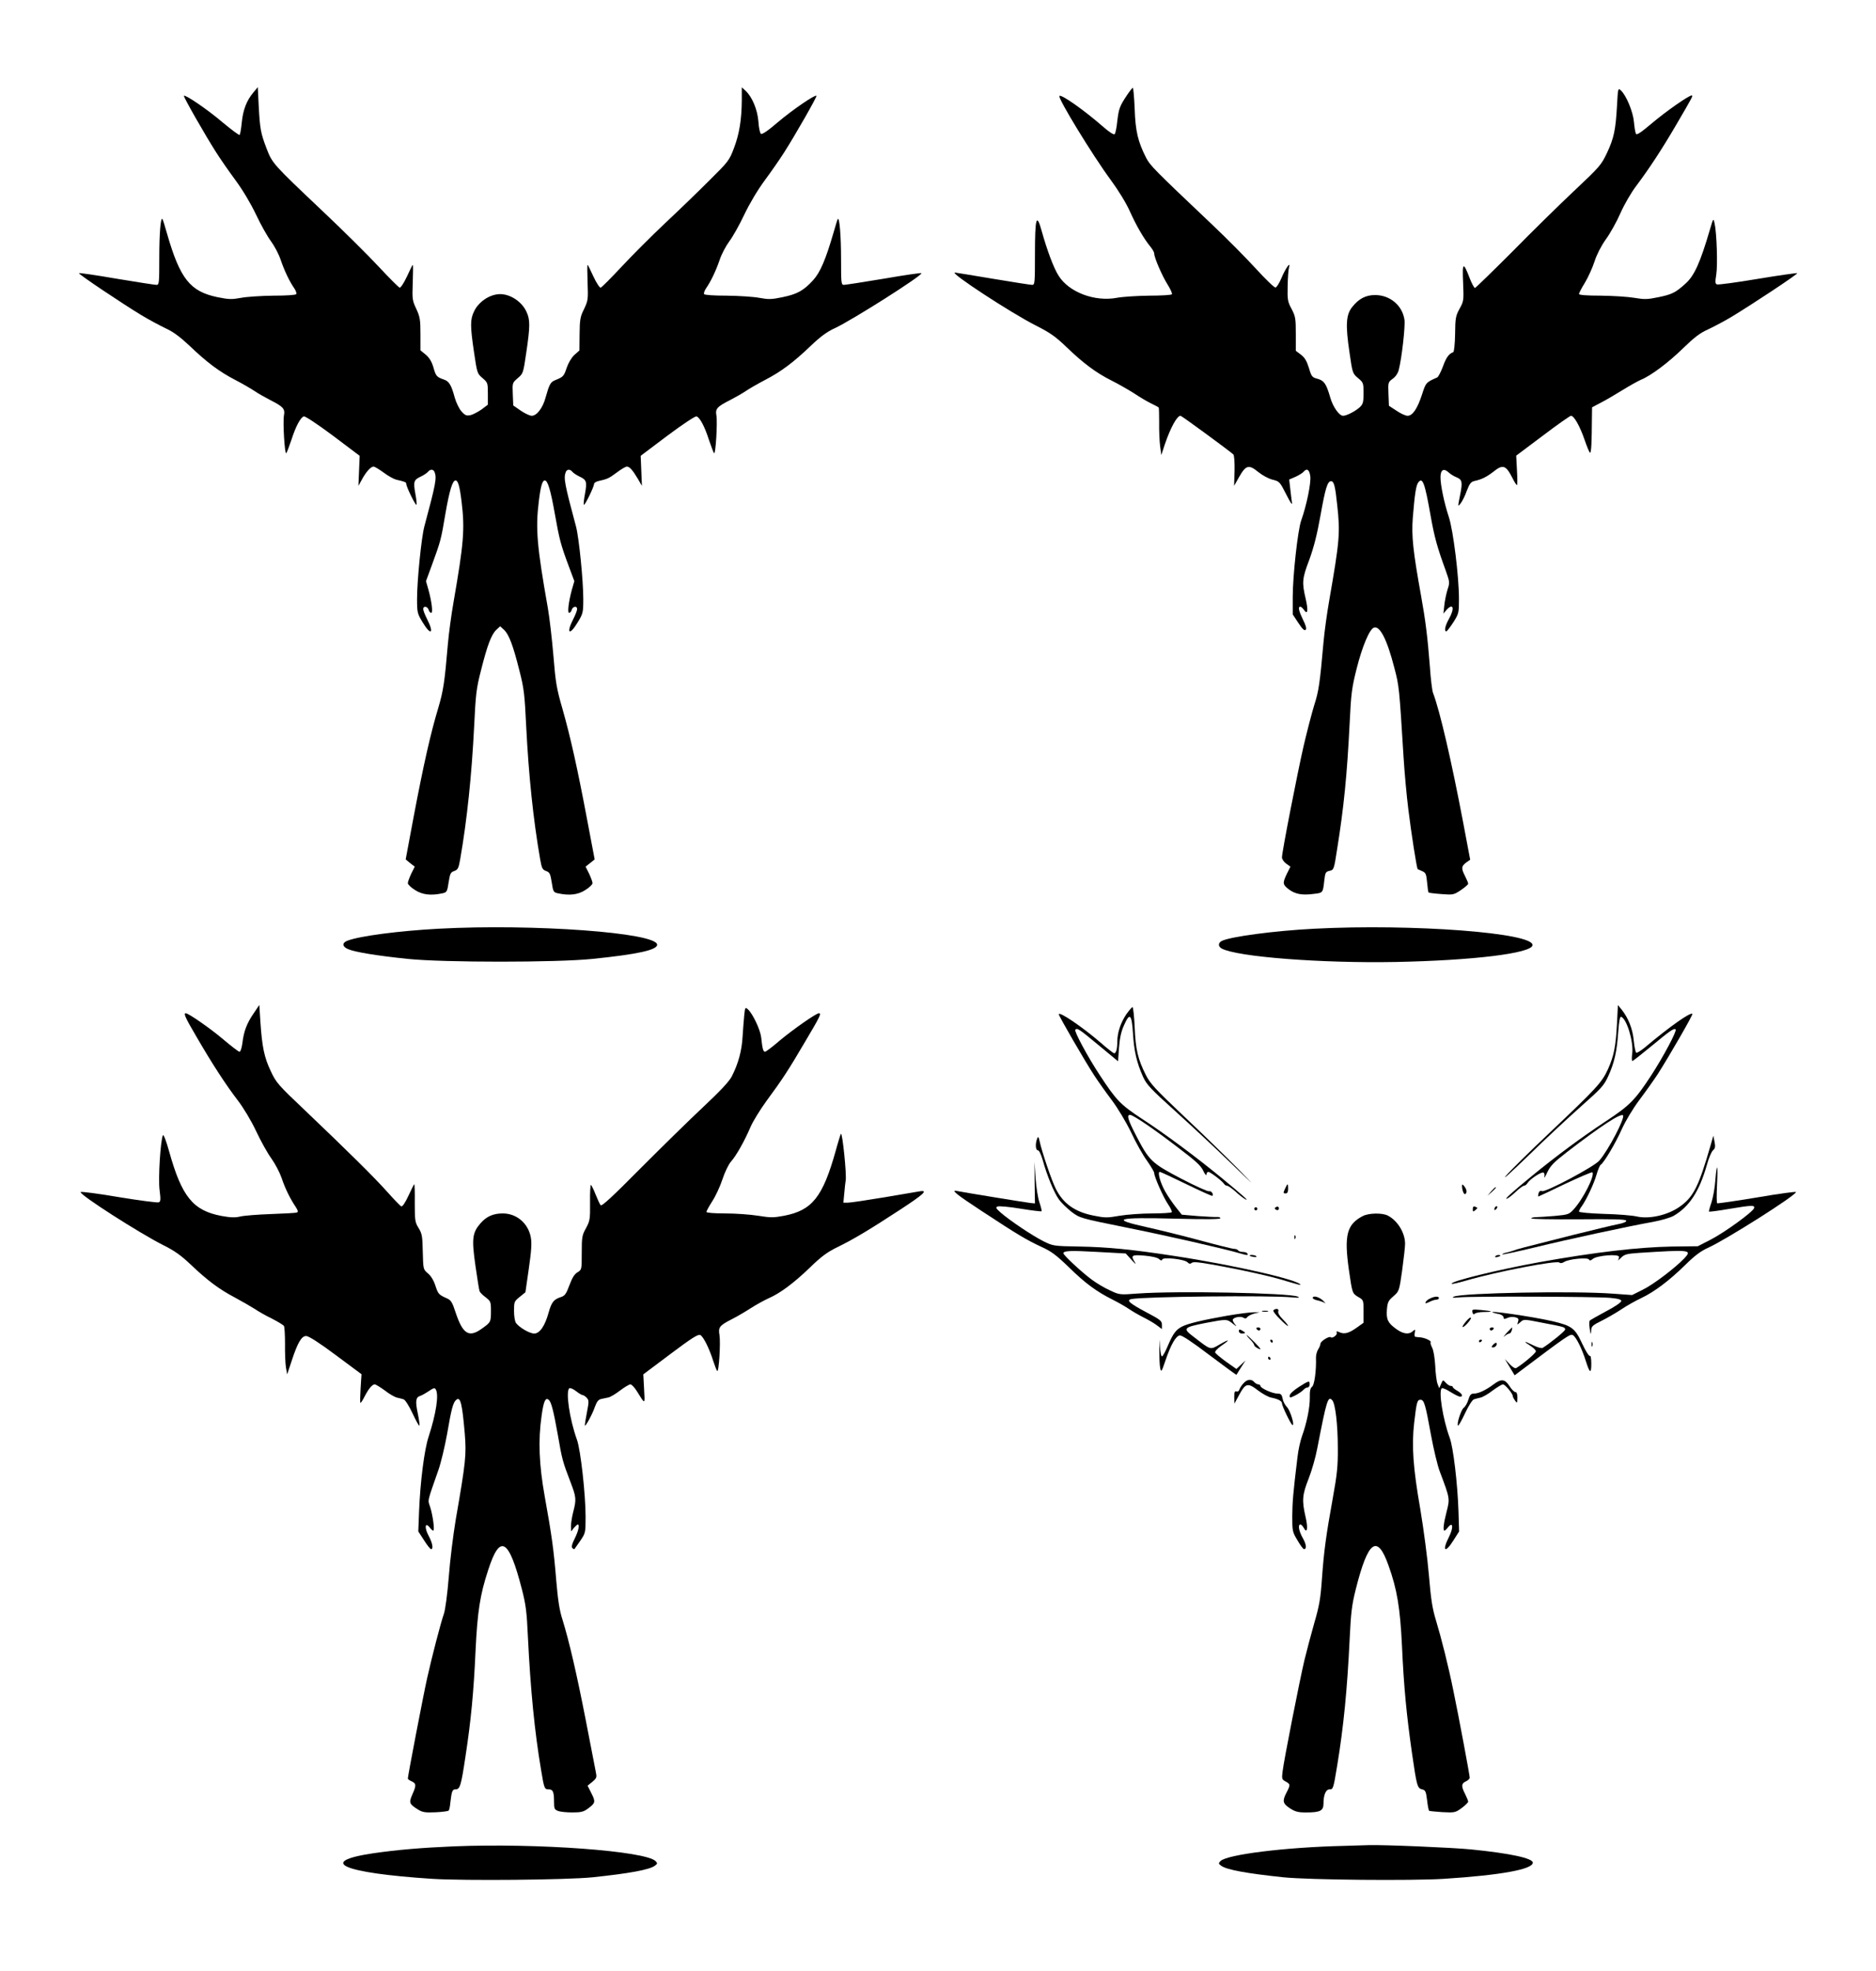 <?xml version="1.0" standalone="no"?>
<!DOCTYPE svg PUBLIC "-//W3C//DTD SVG 20010904//EN"
 "http://www.w3.org/TR/2001/REC-SVG-20010904/DTD/svg10.dtd">
<svg version="1.0" xmlns="http://www.w3.org/2000/svg"
 width="1219pt" height="1280pt" viewBox="0 0 1219 1280"
 preserveAspectRatio="xMidYMid meet">
<g transform="translate(0,1280) scale(0.1,-0.1)"
fill="#000000" stroke="none">
<path d="M1646 12199 c-43 -51 -67 -112 -75 -195 -4 -40 -10 -76 -14 -80 -3
-4 -52 33 -109 80 -98 84 -244 183 -253 174 -5 -5 136 -252 210 -368 26 -41
82 -122 125 -180 48 -65 99 -151 134 -224 31 -66 75 -144 97 -173 22 -30 51
-84 63 -121 25 -73 58 -141 88 -184 11 -16 16 -32 13 -38 -4 -6 -64 -10 -148
-10 -78 -1 -173 -7 -210 -14 -60 -11 -79 -11 -153 4 -179 37 -244 119 -329
414 -14 50 -27 92 -30 94 -11 12 -20 -93 -20 -251 0 -165 -1 -177 -18 -177
-10 0 -127 18 -259 40 -132 23 -243 39 -245 36 -6 -5 282 -198 408 -274 48
-29 118 -66 155 -84 49 -22 93 -55 154 -112 115 -110 194 -169 298 -223 48
-25 105 -58 127 -73 22 -15 68 -41 101 -58 85 -43 97 -57 89 -100 -8 -44 5
-256 15 -245 4 4 19 44 34 88 28 87 58 143 80 151 8 3 87 -49 189 -125 l174
-131 -4 -98 -4 -97 22 40 c27 50 58 85 76 85 8 0 37 -18 66 -39 29 -22 66 -42
82 -46 57 -13 65 -16 65 -28 0 -18 60 -141 66 -135 3 3 0 35 -7 71 -14 78 -11
91 35 112 19 9 40 23 47 31 15 19 35 18 43 -2 15 -39 7 -78 -67 -354 -19 -72
-47 -350 -47 -469 0 -89 2 -96 36 -152 54 -90 77 -73 29 21 -14 27 -25 56 -25
65 0 22 28 18 35 -5 3 -11 11 -20 17 -20 12 0 4 69 -18 150 l-16 56 40 109
c56 153 58 162 86 328 26 150 46 217 66 217 16 0 27 -37 39 -136 22 -180 15
-268 -52 -654 -14 -80 -31 -203 -37 -275 -21 -247 -29 -300 -63 -415 -49 -162
-96 -371 -158 -698 l-53 -283 29 -24 30 -23 -23 -46 c-12 -26 -22 -53 -22 -61
0 -9 21 -29 47 -45 48 -31 103 -37 178 -21 28 6 31 10 40 71 9 57 13 66 37 74
23 8 28 18 38 75 45 257 75 548 91 866 10 206 14 244 44 360 41 164 68 235
100 265 l25 23 25 -23 c32 -30 59 -101 100 -265 30 -116 34 -154 44 -360 16
-318 46 -609 91 -866 10 -57 15 -67 38 -75 23 -8 28 -17 37 -74 9 -61 12 -65
40 -71 75 -16 130 -10 178 21 26 16 47 36 47 45 0 8 -10 35 -22 61 l-23 46 29
23 30 24 -48 253 c-63 335 -109 541 -161 724 -39 134 -45 173 -59 345 -9 107
-25 246 -36 309 -71 402 -81 515 -59 694 12 99 23 136 39 136 19 0 38 -63 65
-216 30 -169 39 -202 90 -339 l37 -99 -16 -55 c-22 -82 -30 -151 -18 -151 6 0
14 9 17 20 7 23 35 27 35 5 0 -9 -11 -38 -25 -65 -48 -94 -25 -111 29 -21 34
56 36 63 36 152 0 119 -28 397 -47 469 -74 276 -82 315 -67 354 8 20 28 21 43
2 7 -8 28 -22 47 -31 46 -21 49 -34 35 -112 -7 -36 -10 -68 -7 -71 6 -6 66
117 66 135 0 7 12 15 28 19 59 13 69 18 119 55 29 22 58 39 66 39 18 0 38 -23
72 -80 l26 -45 -4 97 -4 98 174 131 c102 76 181 128 189 125 22 -8 52 -64 80
-151 15 -44 30 -84 34 -88 10 -11 23 201 15 245 -8 43 4 57 89 100 33 17 79
43 101 58 22 15 79 48 127 73 104 54 183 113 298 223 61 58 104 90 155 113
112 52 574 345 562 357 -2 3 -113 -13 -245 -36 -132 -22 -249 -40 -259 -40
-17 0 -18 12 -18 168 0 149 -10 271 -21 260 -2 -2 -15 -42 -28 -89 -51 -175
-86 -257 -132 -308 -62 -68 -103 -91 -200 -111 -72 -15 -91 -15 -151 -4 -37 7
-132 13 -210 14 -84 0 -144 4 -148 10 -3 6 2 22 13 38 30 43 63 111 88 184 12
37 41 91 63 121 22 29 66 107 97 173 35 73 86 159 134 224 43 58 99 139 125
180 74 116 215 363 210 368 -9 9 -154 -90 -250 -171 -66 -57 -104 -82 -111
-76 -6 5 -14 41 -16 79 -6 77 -40 160 -83 200 l-25 23 0 -84 c-1 -126 -16
-219 -51 -311 -30 -80 -37 -88 -158 -208 -69 -69 -199 -195 -289 -279 -90 -85
-218 -213 -285 -285 -67 -72 -127 -132 -134 -134 -6 -2 -28 31 -47 72 -19 42
-36 76 -38 76 -3 0 -2 -52 0 -115 4 -110 3 -117 -23 -172 -25 -50 -28 -68 -29
-163 l-1 -106 -33 -29 c-19 -18 -39 -52 -50 -84 -18 -55 -23 -59 -75 -80 -30
-12 -38 -27 -62 -113 -18 -67 -57 -118 -90 -118 -12 0 -45 15 -71 33 l-49 34
-3 74 c-3 73 -3 73 33 104 35 30 35 32 55 168 25 169 25 211 1 262 -29 65
-104 115 -171 115 -67 0 -142 -50 -171 -115 -24 -51 -24 -93 1 -262 20 -136
21 -139 55 -168 34 -29 35 -32 35 -102 l0 -71 -41 -31 c-23 -16 -55 -33 -72
-37 -26 -5 -35 -2 -59 25 -15 17 -34 57 -43 88 -22 82 -37 107 -70 118 -47 16
-53 22 -69 80 -11 37 -26 62 -50 82 l-34 28 0 105 c0 93 -3 112 -27 164 -26
55 -27 64 -23 172 2 63 3 114 0 114 -2 0 -19 -34 -38 -76 -19 -41 -41 -74 -47
-72 -7 2 -68 63 -136 136 -68 73 -234 238 -370 366 -317 300 -322 305 -359
402 -38 99 -43 127 -51 277 l-6 121 -29 -35z"/>
<path d="M7323 12182 c-48 -72 -53 -87 -63 -168 -4 -42 -12 -80 -17 -85 -6 -6
-35 13 -74 47 -126 110 -273 213 -285 201 -13 -12 217 -388 333 -545 50 -68
100 -149 125 -205 42 -94 92 -179 134 -230 13 -16 24 -35 24 -44 0 -26 52
-146 87 -201 18 -29 31 -57 28 -63 -4 -5 -70 -9 -148 -9 -78 -1 -173 -7 -210
-14 -143 -27 -311 36 -378 143 -32 49 -76 168 -110 290 -34 123 -44 88 -44
-151 0 -185 -1 -198 -18 -198 -10 0 -126 18 -257 40 -131 22 -242 40 -245 40
-37 0 361 -260 524 -343 95 -48 129 -72 201 -141 108 -104 192 -167 292 -217
42 -21 107 -58 145 -82 37 -25 88 -55 113 -67 25 -12 47 -24 49 -26 2 -2 3
-45 3 -96 -1 -51 2 -120 6 -153 l8 -60 23 70 c37 108 79 185 102 185 7 0 317
-227 343 -251 6 -5 9 -53 8 -106 l-3 -98 34 60 c43 75 62 80 124 29 26 -21 67
-43 92 -49 45 -11 47 -14 89 -96 26 -52 40 -73 37 -54 -2 17 -8 57 -11 90 l-7
61 42 18 c23 11 46 25 52 33 21 24 37 14 43 -29 6 -44 -24 -190 -59 -288 -22
-61 -55 -359 -55 -497 l0 -113 37 -56 c25 -38 39 -52 47 -44 7 7 2 27 -17 65
-28 58 -34 85 -18 85 6 0 16 -9 24 -21 24 -34 29 -5 11 73 -25 106 -23 131 24
254 29 80 50 162 72 285 32 180 46 224 69 224 19 0 27 -31 40 -155 20 -181 16
-229 -52 -620 -14 -80 -31 -201 -37 -270 -24 -270 -31 -318 -60 -408 -16 -52
-47 -171 -69 -265 -42 -184 -141 -690 -141 -725 0 -11 12 -29 27 -40 l28 -20
-23 -46 c-29 -61 -28 -70 12 -101 41 -31 86 -40 161 -30 62 7 61 6 70 87 6 52
9 57 34 63 28 6 29 8 49 138 44 273 65 484 82 824 9 189 14 227 45 350 36 143
83 256 112 267 39 15 86 -77 133 -260 32 -121 32 -129 60 -579 6 -99 20 -252
31 -340 19 -155 55 -386 61 -389 2 -1 15 -7 29 -13 23 -10 27 -19 32 -73 3
-34 7 -64 10 -66 2 -2 40 -7 83 -10 77 -6 80 -5 127 26 26 18 47 36 47 41 0 6
-9 27 -20 49 -26 51 -25 64 6 88 l27 19 -47 249 c-74 389 -150 719 -195 836
-5 14 -15 91 -20 170 -15 192 -28 297 -57 458 -52 288 -63 389 -54 506 12 151
21 211 35 230 28 39 43 1 81 -216 25 -139 41 -199 99 -358 25 -71 26 -75 11
-120 -8 -26 -18 -72 -21 -102 l-6 -55 19 23 c45 50 56 12 17 -57 -24 -42 -33
-81 -17 -81 4 0 24 26 45 58 36 57 37 61 37 153 0 145 -37 442 -65 529 -31 94
-55 209 -55 261 0 48 21 61 53 31 12 -11 34 -25 50 -31 38 -15 42 -31 24 -118
-15 -76 -15 -76 4 -52 10 13 29 50 40 82 18 46 27 58 48 63 48 10 81 27 124
60 63 51 82 44 126 -43 12 -24 24 -43 28 -43 3 0 3 43 0 95 l-5 96 172 129
c95 72 178 130 184 130 20 0 58 -68 88 -155 16 -47 32 -85 36 -85 8 0 11 69
12 225 l1 70 55 29 c30 15 93 52 140 81 47 29 102 60 123 69 64 26 178 111
275 206 70 68 109 98 159 120 36 17 105 53 152 81 134 81 434 279 429 285 -3
2 -118 -14 -256 -37 -137 -23 -257 -39 -265 -36 -12 4 -13 15 -5 64 10 60 3
272 -11 333 -8 35 -8 34 -30 -40 -63 -215 -101 -300 -159 -352 -64 -58 -88
-70 -176 -88 -72 -15 -92 -15 -157 -4 -41 7 -138 13 -216 14 -94 0 -143 4
-143 11 0 5 17 39 39 74 21 35 49 97 62 137 14 44 42 99 73 143 28 38 71 115
95 170 24 55 70 134 101 175 85 113 168 239 262 400 107 183 111 190 100 190
-19 0 -168 -104 -260 -182 -70 -59 -97 -77 -102 -67 -4 8 -10 43 -13 78 -6 66
-50 172 -85 204 -18 17 -19 14 -25 -100 -9 -158 -20 -210 -65 -306 -37 -78
-47 -90 -213 -246 -96 -90 -278 -269 -405 -398 -128 -128 -236 -233 -240 -233
-5 0 -19 26 -32 58 -44 115 -51 111 -45 -23 5 -117 4 -121 -23 -170 -25 -46
-28 -60 -29 -165 -1 -65 -7 -116 -12 -117 -28 -10 -46 -34 -67 -93 -13 -35
-30 -67 -37 -71 -73 -32 -74 -33 -99 -111 -30 -92 -61 -138 -94 -138 -13 0
-46 15 -72 33 l-49 32 -3 77 c-3 75 -2 76 27 98 19 13 34 35 40 58 20 79 43
284 37 326 -14 93 -94 160 -191 160 -60 0 -105 -23 -148 -77 -41 -50 -45 -117
-18 -297 19 -133 20 -135 55 -165 35 -29 36 -32 36 -98 0 -60 -3 -71 -25 -92
-29 -26 -85 -55 -108 -55 -25 0 -66 58 -83 118 -26 90 -40 110 -82 122 -36 9
-40 14 -57 71 -14 45 -27 67 -52 86 l-33 25 0 109 c0 100 -2 114 -27 162 -26
48 -28 60 -26 151 1 54 5 108 9 120 13 44 -24 -8 -49 -69 -14 -33 -31 -61 -39
-62 -7 -2 -65 54 -128 123 -63 69 -189 196 -280 282 -381 361 -407 387 -433
438 -53 105 -69 171 -74 317 -3 75 -9 137 -12 137 -3 0 -20 -21 -38 -48z"/>
<path d="M2850 6769 c-258 -14 -512 -47 -593 -78 -36 -14 -34 -39 6 -55 44
-19 191 -43 387 -63 235 -24 965 -24 1200 0 294 30 420 58 420 92 0 78 -801
137 -1420 104z"/>
<path d="M8541 6769 c-258 -13 -551 -52 -603 -80 -24 -13 -23 -36 1 -49 103
-54 645 -96 1131 -87 502 10 878 56 888 108 15 81 -779 141 -1417 108z"/>
<path d="M1648 6219 c-44 -64 -64 -116 -73 -193 -4 -31 -12 -56 -19 -56 -6 0
-54 37 -106 81 -84 71 -225 169 -243 169 -16 0 -3 -29 70 -153 102 -176 192
-314 269 -414 36 -47 86 -130 118 -198 30 -64 75 -145 100 -179 25 -35 54 -91
66 -126 22 -66 54 -132 91 -187 16 -25 18 -34 7 -37 -7 -3 -83 -7 -168 -10
-85 -3 -175 -10 -199 -16 -34 -8 -62 -7 -123 4 -184 35 -257 125 -339 419 -18
65 -36 112 -40 105 -16 -29 -32 -283 -22 -356 8 -63 7 -75 -6 -80 -8 -3 -125
12 -259 34 -133 23 -245 37 -248 33 -10 -16 379 -265 537 -345 71 -35 115 -66
177 -125 113 -107 187 -162 290 -216 48 -26 105 -59 127 -73 22 -15 72 -44
112 -63 39 -20 75 -42 78 -48 4 -6 7 -59 7 -117 -1 -59 2 -127 6 -152 l8 -45
29 87 c39 120 65 163 95 162 16 0 89 -47 192 -124 l167 -124 -6 -93 c-3 -51
-4 -93 -1 -93 4 0 16 19 28 43 26 50 49 77 65 77 6 0 36 -18 66 -40 29 -23 65
-43 79 -46 14 -3 33 -8 42 -11 10 -2 35 -41 58 -90 22 -47 42 -84 45 -81 3 3
-2 38 -10 78 -17 80 -14 106 15 115 10 3 35 17 56 31 29 20 39 23 45 12 22
-33 3 -158 -46 -308 -28 -85 -54 -289 -62 -485 l-5 -130 37 -57 c20 -32 41
-58 46 -58 16 0 10 38 -15 85 -29 53 -25 93 5 57 9 -12 20 -22 24 -22 11 0 -3
102 -20 154 -16 48 -21 26 53 238 17 47 42 153 57 235 28 164 39 206 60 223
27 22 38 -24 55 -220 11 -138 7 -180 -59 -560 -16 -96 -37 -263 -45 -371 -9
-112 -23 -216 -32 -240 -21 -60 -78 -280 -109 -419 -24 -107 -125 -633 -125
-650 0 -4 11 -12 25 -18 30 -14 31 -26 4 -86 -23 -53 -20 -61 37 -97 29 -18
47 -21 114 -18 43 2 81 7 85 11 4 3 9 26 11 50 9 77 13 88 34 88 29 0 36 24
64 210 36 235 54 421 66 690 12 252 29 364 82 524 77 239 134 206 219 -124 25
-96 32 -147 39 -305 17 -349 44 -623 86 -870 20 -121 22 -125 49 -125 28 0 35
-16 35 -81 0 -44 3 -51 26 -59 14 -6 56 -10 93 -10 56 0 73 4 101 25 49 36 51
44 23 99 l-25 50 31 25 c29 25 30 28 21 71 -5 25 -34 176 -65 335 -58 297
-107 508 -151 650 -19 58 -29 127 -40 255 -16 198 -29 289 -75 545 -36 202
-43 360 -20 520 13 95 25 122 46 105 17 -14 31 -68 60 -230 27 -158 32 -174
81 -302 38 -99 40 -114 19 -195 -8 -31 -15 -73 -15 -93 l1 -35 18 23 c11 12
22 22 25 22 14 0 4 -44 -20 -92 -18 -35 -22 -54 -15 -61 6 -6 12 -9 14 -6 2 2
19 27 38 54 33 49 34 52 34 155 0 144 -32 433 -56 500 -49 136 -75 319 -49
335 5 3 25 -5 43 -19 19 -15 38 -26 44 -26 5 0 17 -8 26 -18 14 -15 14 -25 1
-92 -8 -41 -14 -79 -14 -85 0 -19 49 70 65 118 13 35 23 48 41 52 13 3 34 7
47 10 12 2 46 22 76 45 29 22 59 40 67 40 8 0 27 -20 42 -44 55 -89 53 -90 47
14 l-5 95 176 132 c144 108 180 130 195 123 20 -11 58 -87 84 -170 10 -30 21
-59 25 -63 11 -12 23 183 15 233 -9 50 0 62 76 101 32 16 89 49 126 73 37 24
89 52 115 64 77 33 167 101 269 199 76 74 113 101 180 134 103 50 207 112 412
246 148 97 179 125 125 117 -13 -2 -116 -20 -230 -39 -114 -19 -221 -35 -238
-35 l-30 0 6 63 c3 34 7 71 9 81 7 36 -21 313 -31 303 -2 -2 -18 -52 -34 -111
-84 -300 -153 -386 -335 -421 -69 -13 -88 -13 -169 0 -50 8 -146 15 -213 15
-73 0 -123 4 -123 10 0 5 17 36 38 69 21 32 51 96 66 142 15 46 40 98 56 116
34 38 87 132 126 223 15 36 62 112 104 170 106 144 142 199 253 388 95 160
106 182 88 182 -18 0 -169 -106 -253 -176 -47 -41 -91 -74 -97 -74 -12 0 -17
19 -25 93 -6 51 -55 154 -86 182 -17 16 -19 14 -24 -37 -3 -29 -8 -93 -11
-141 -5 -91 -28 -175 -70 -257 -17 -33 -74 -94 -187 -200 -90 -84 -274 -265
-410 -401 -176 -178 -249 -245 -255 -236 -6 7 -20 38 -33 70 -12 31 -26 59
-30 62 -4 3 -7 -48 -6 -113 1 -110 -1 -120 -26 -167 -26 -46 -28 -59 -28 -160
0 -110 0 -110 -27 -127 -20 -11 -35 -36 -53 -84 -21 -57 -30 -69 -55 -77 -47
-15 -61 -33 -80 -100 -24 -88 -58 -137 -94 -137 -29 0 -95 38 -118 68 -7 9
-13 43 -13 78 0 60 1 63 37 92 l37 30 22 153 c17 118 20 166 13 204 -17 91
-92 155 -182 155 -62 0 -105 -19 -144 -63 -54 -62 -59 -99 -34 -275 12 -84 24
-159 27 -167 3 -8 21 -26 40 -40 32 -25 34 -29 34 -88 0 -72 -1 -74 -59 -115
-84 -61 -124 -36 -171 106 -21 65 -30 79 -55 90 -54 24 -58 28 -76 83 -11 34
-29 64 -49 80 -30 26 -30 26 -33 140 -2 102 -5 118 -27 154 -23 37 -25 49 -25
163 1 67 -1 122 -3 122 -2 0 -19 -34 -38 -75 -22 -47 -39 -72 -47 -69 -6 3
-46 44 -87 90 -84 95 -267 275 -539 534 -174 165 -187 179 -222 255 -42 88
-56 156 -67 319 l-7 110 -37 -55z"/>
<path d="M10507 6154 c-8 -152 -20 -211 -59 -298 -39 -86 -76 -125 -383 -416
-127 -120 -253 -244 -280 -276 -27 -33 38 27 146 131 107 105 261 248 341 319
132 117 150 136 177 195 41 88 58 166 66 289 5 70 11 102 19 99 36 -12 82
-163 72 -239 -4 -26 -3 -48 1 -48 4 0 60 44 123 96 123 102 148 119 158 109
10 -9 -82 -181 -159 -299 -104 -159 -139 -195 -294 -297 -155 -102 -328 -230
-480 -355 -132 -108 -184 -155 -163 -148 9 3 35 23 58 45 22 21 46 39 53 39 7
0 17 8 23 18 17 26 91 75 104 67 6 -4 8 -16 5 -28 -3 -12 6 1 19 30 20 42 42
65 126 130 222 171 351 255 366 240 15 -15 -94 -225 -154 -294 -33 -39 -347
-206 -372 -198 -12 4 -19 -1 -23 -15 -3 -11 -3 -20 -1 -20 2 0 81 37 174 82
94 44 173 78 177 75 18 -19 -60 -174 -122 -241 -29 -32 -36 -34 -120 -42 -50
-4 -105 -8 -122 -8 -18 0 -33 -4 -33 -8 0 -5 138 -7 307 -6 227 2 307 0 310
-9 3 -7 -18 -16 -54 -23 -32 -6 -164 -38 -293 -70 -341 -86 -363 -92 -385
-101 -11 -4 -33 -10 -49 -14 -15 -3 -26 -8 -24 -11 3 -2 97 18 209 45 225 55
621 140 769 166 54 10 113 27 136 40 101 59 166 158 215 330 12 44 30 87 40
95 14 12 16 23 10 55 l-8 40 -17 -60 c-79 -273 -112 -339 -204 -403 -76 -53
-195 -80 -275 -62 -29 7 -125 15 -214 17 -95 3 -163 10 -163 15 0 6 8 22 19
36 31 45 78 144 95 204 9 31 21 60 27 64 21 13 97 140 138 233 26 56 71 131
115 190 40 53 93 128 118 166 76 119 230 386 225 391 -12 13 -147 -82 -310
-219 -26 -21 -50 -36 -55 -33 -5 3 -12 38 -16 78 -7 76 -35 147 -79 202 l-24
29 -6 -119z"/>
<path d="M7319 6214 c-37 -55 -59 -120 -59 -180 0 -46 -8 -74 -20 -74 -5 0
-44 30 -87 68 -122 105 -273 207 -273 185 0 -11 170 -305 231 -398 25 -38 76
-110 113 -159 39 -52 92 -140 126 -210 31 -67 78 -150 104 -185 25 -36 46 -71
46 -79 0 -23 58 -155 89 -201 17 -25 28 -48 25 -53 -3 -4 -61 -8 -128 -8 -68
0 -163 -7 -211 -15 -80 -14 -95 -14 -169 1 -122 24 -197 78 -245 173 -28 55
-91 241 -106 311 -7 30 -9 32 -16 15 -13 -33 -10 -75 5 -75 8 0 20 -25 31 -62
28 -102 74 -213 105 -256 16 -23 54 -59 83 -82 54 -40 56 -41 348 -100 261
-52 652 -141 749 -170 44 -13 53 -13 45 0 -3 6 -17 10 -30 10 -13 0 -27 5 -30
10 -3 6 -15 10 -26 10 -11 0 -111 25 -222 55 -111 30 -265 68 -342 85 -244 54
-206 66 187 56 191 -5 288 -4 288 3 0 5 -10 9 -22 8 -13 -1 -69 2 -126 6
l-103 9 -39 49 c-21 27 -53 73 -70 104 -31 55 -50 125 -34 125 5 0 83 -36 173
-80 90 -44 166 -78 169 -76 10 10 -8 35 -22 30 -7 -3 -89 34 -181 82 -191 100
-208 115 -294 282 -53 103 -61 132 -38 132 20 0 157 -93 318 -217 110 -83 144
-115 158 -147 11 -23 20 -33 20 -23 1 9 6 17 12 17 13 0 90 -59 102 -77 4 -7
13 -13 20 -13 7 0 31 -17 54 -37 22 -21 52 -44 65 -51 30 -16 -15 24 -157 141
-158 130 -370 288 -517 383 -138 91 -165 119 -273 284 -78 118 -167 285 -158
293 13 13 23 6 150 -99 l128 -106 6 88 c5 63 14 106 33 147 37 84 50 72 58
-56 7 -113 24 -187 65 -279 23 -51 48 -78 210 -224 101 -91 264 -243 361 -337
167 -161 169 -163 42 -33 -74 75 -231 228 -349 339 -184 174 -218 211 -246
267 -51 102 -66 163 -72 308 -3 72 -10 132 -14 132 -4 0 -22 -21 -40 -46z"/>
<path d="M6723 5120 l2 -135 -30 3 c-35 4 -439 70 -472 77 -51 12 -14 -18 160
-132 230 -151 287 -185 384 -230 64 -29 96 -53 178 -132 106 -104 179 -158
285 -211 36 -18 83 -45 105 -60 22 -15 65 -40 95 -55 30 -15 70 -38 88 -52
l32 -24 0 28 c0 25 -10 33 -99 80 -113 60 -135 80 -99 87 78 16 897 25 1044
11 45 -4 53 -3 36 5 -55 24 -789 38 -1037 20 -120 -9 -120 -9 -182 20 -34 15
-88 47 -120 71 -64 47 -183 158 -183 170 0 17 46 19 221 9 l184 -10 39 -43
c21 -23 31 -31 22 -17 -31 48 -24 53 61 46 46 -4 85 -13 94 -22 12 -11 18 -12
21 -3 6 17 144 2 164 -18 11 -11 18 -12 28 -4 9 8 43 5 127 -10 198 -35 396
-79 489 -109 50 -15 90 -26 90 -24 0 30 -427 128 -820 188 -272 42 -436 58
-616 61 -170 3 -172 4 -235 35 -73 37 -216 133 -275 184 -33 29 -36 35 -22 41
10 4 77 -2 149 -14 73 -12 134 -19 137 -17 2 3 -4 29 -14 58 -10 29 -21 100
-25 158 l-7 105 1 -135z"/>
<path d="M11146 5134 c-3 -47 -15 -111 -25 -142 -11 -31 -18 -58 -16 -60 2 -2
60 5 128 17 151 25 170 26 165 6 -5 -23 -192 -159 -284 -206 l-82 -42 -168 -2
c-220 -4 -501 -37 -859 -101 -275 -50 -586 -126 -572 -141 3 -3 45 7 94 21
194 57 590 133 606 117 6 -6 18 -4 31 4 29 19 151 31 161 16 5 -9 11 -8 24 3
25 23 171 35 171 14 0 -7 -3 -18 -7 -24 -5 -5 4 3 19 17 24 24 37 27 120 33
332 21 344 20 293 -35 -60 -63 -202 -171 -270 -204 l-70 -35 -125 9 c-253 19
-975 5 -1032 -19 -17 -8 -8 -9 36 -5 82 8 884 5 976 -3 55 -5 75 -11 75 -21 0
-8 -44 -38 -98 -66 -54 -29 -102 -56 -107 -61 -4 -5 -4 -29 0 -54 6 -39 8 -40
9 -13 1 30 7 36 74 69 39 20 97 54 128 75 30 20 85 51 121 68 87 41 184 114
288 216 64 63 102 91 151 113 113 51 569 339 569 361 0 4 -114 -11 -252 -35
-139 -23 -256 -40 -260 -38 -4 3 -4 56 -1 119 7 134 -1 156 -11 29z"/>
<path d="M8352 5085 c-15 -33 -15 -35 3 -35 10 0 15 10 15 30 0 37 -3 37 -18
5z"/>
<path d="M9500 5100 c0 -28 12 -60 21 -54 13 8 11 28 -6 50 -11 14 -14 15 -15
4z"/>
<path d="M9689 5063 l-24 -28 28 24 c15 14 27 26 27 28 0 8 -8 1 -31 -24z"/>
<path d="M8291 4961 c-10 -6 -10 -10 -1 -16 13 -8 24 -1 19 14 -3 6 -10 7 -18
2z"/>
<path d="M9570 4948 c0 -17 2 -18 15 -8 8 7 15 14 15 15 0 2 -7 5 -15 9 -10 4
-15 -1 -15 -16z"/>
<path d="M9717 4963 c-4 -3 -7 -11 -7 -17 0 -6 5 -5 12 2 6 6 9 14 7 17 -3 3
-9 2 -12 -2z"/>
<path d="M8150 4950 c0 -5 5 -10 10 -10 6 0 10 5 10 10 0 6 -4 10 -10 10 -5 0
-10 -4 -10 -10z"/>
<path d="M8855 4903 c-104 -54 -122 -125 -90 -350 22 -152 22 -152 60 -175 35
-20 35 -20 35 -94 l0 -74 -42 -30 c-51 -37 -82 -46 -113 -32 -19 9 -23 8 -19
-3 6 -13 -29 -39 -39 -29 -9 10 -67 -26 -67 -42 0 -8 -7 -25 -15 -37 -8 -13
-14 -36 -14 -52 3 -84 -10 -179 -25 -190 -12 -9 -16 -28 -15 -71 1 -63 -20
-166 -51 -251 -10 -28 -24 -89 -29 -135 -29 -238 -33 -291 -34 -384 0 -97 1
-102 34 -157 18 -31 37 -57 42 -57 19 0 16 30 -7 71 -26 45 -34 89 -16 89 5 0
14 -9 21 -21 23 -43 30 -3 12 72 -24 105 -21 142 20 246 20 50 46 140 57 200
60 310 69 339 96 311 21 -21 37 -159 37 -313 1 -116 -5 -171 -32 -320 -45
-249 -58 -346 -71 -525 -9 -130 -17 -177 -50 -290 -21 -74 -50 -183 -64 -241
-32 -136 -135 -658 -142 -724 -6 -47 -4 -51 20 -64 31 -17 32 -21 6 -71 -29
-56 -25 -72 22 -103 34 -22 53 -27 104 -27 93 0 114 11 114 59 0 55 15 91 39
91 24 0 25 4 50 155 42 255 65 493 81 822 8 169 14 220 39 320 80 319 140 364
213 158 56 -155 76 -276 88 -525 12 -267 30 -450 65 -695 31 -215 35 -228 66
-235 21 -5 25 -13 32 -70 4 -35 10 -66 13 -69 2 -2 41 -6 87 -9 79 -4 84 -3
125 27 23 17 42 36 42 41 0 6 -9 28 -20 50 -26 51 -25 68 5 82 14 6 25 17 25
24 0 16 -71 396 -106 564 -33 163 -78 341 -114 460 -23 76 -32 134 -45 289 -9
109 -34 298 -56 430 -47 269 -57 412 -40 561 16 137 20 150 41 150 24 0 32
-28 69 -232 17 -91 42 -197 57 -235 65 -173 66 -174 44 -259 -20 -77 -25 -124
-14 -124 3 0 14 10 24 23 32 38 35 -3 6 -62 -48 -94 -27 -112 29 -23 l36 57
-4 130 c-6 182 -34 417 -57 478 -45 122 -74 307 -51 322 5 3 31 -8 57 -25 26
-16 54 -30 61 -30 23 0 14 20 -17 38 -16 9 -30 20 -30 25 0 4 -6 7 -13 7 -8 0
-22 9 -32 20 -19 21 -19 21 -31 -7 l-12 -28 -11 28 c-6 15 -13 68 -15 117 -3
51 -11 101 -20 118 -8 16 -13 32 -10 35 8 8 -32 28 -64 32 -15 1 -31 3 -36 4
-4 0 -6 12 -3 26 4 24 3 24 -13 10 -25 -23 -63 -18 -108 15 -54 39 -65 62 -60
126 4 47 9 58 42 86 37 33 38 33 57 168 10 74 19 152 19 173 0 70 -48 150
-112 183 -36 19 -125 17 -163 -3z"/>
<path d="M8411 4764 c0 -11 3 -14 6 -6 3 7 2 16 -1 19 -3 4 -6 -2 -5 -13z"/>
<path d="M8120 4646 c0 -2 11 -6 25 -8 13 -3 22 -1 19 3 -5 9 -44 13 -44 5z"/>
<path d="M9716 4641 c-4 -5 3 -7 14 -4 23 6 26 13 6 13 -8 0 -17 -4 -20 -9z"/>
<path d="M8530 4371 c0 -5 15 -13 33 -16 17 -4 39 -12 47 -17 8 -6 2 1 -13 16
-27 25 -67 35 -67 17z"/>
<path d="M9291 4367 c-14 -6 -26 -18 -28 -24 -3 -9 3 -8 24 2 15 8 36 15 46
15 9 0 17 5 17 10 0 14 -30 12 -59 -3z"/>
<path d="M8275 4292 c-6 -4 12 -29 43 -59 57 -58 73 -58 17 0 -22 22 -33 42
-29 51 6 17 -13 22 -31 8z"/>
<path d="M9568 4278 c3 -14 8 -16 15 -9 6 6 33 11 61 11 65 0 56 6 -20 13 -57
5 -61 4 -56 -15z"/>
<path d="M8203 4283 c9 -2 25 -2 35 0 9 3 1 5 -18 5 -19 0 -27 -2 -17 -5z"/>
<path d="M7969 4255 c-154 -27 -251 -50 -289 -70 -39 -20 -58 -46 -90 -121
-16 -38 -33 -70 -39 -72 -6 -2 -11 24 -14 65 -3 59 -3 56 -4 -22 0 -49 2 -103
6 -120 6 -28 9 -24 34 50 35 103 67 159 93 163 13 2 80 -42 193 -128 96 -72
174 -129 175 -128 1 2 15 23 30 48 l29 45 -30 -28 -29 -27 -67 47 c-37 27 -69
54 -71 60 -3 7 15 26 39 43 62 42 56 47 -10 9 -63 -36 -55 -38 -168 49 -74 56
-69 62 78 91 138 26 137 26 177 -6 20 -16 26 -19 16 -7 -10 11 -18 26 -18 32
0 16 50 27 69 15 11 -7 19 -6 26 4 6 8 27 18 45 23 l35 8 -40 0 c-22 0 -101
-10 -176 -23z"/>
<path d="M9705 4275 c6 -2 22 -6 38 -9 15 -4 27 -13 27 -21 0 -12 5 -12 24 -4
14 7 36 9 51 5 21 -5 25 -11 19 -29 -7 -22 -7 -22 15 -3 22 20 23 20 144 -4
142 -27 147 -28 147 -44 0 -10 -99 -90 -146 -119 -8 -4 -34 3 -64 18 -58 29
-66 27 -15 -5 19 -12 35 -28 35 -35 0 -12 -84 -83 -128 -109 -7 -4 -24 6 -43
26 l-31 33 32 -53 32 -53 32 24 c311 234 329 246 346 237 21 -11 59 -87 85
-170 25 -79 35 -83 35 -16 0 35 -4 55 -10 51 -5 -3 -27 32 -49 79 -47 101 -66
116 -192 146 -134 31 -448 76 -384 55z"/>
<path d="M9527 4220 c-15 -18 -26 -34 -23 -37 7 -7 57 48 54 59 -2 6 -16 -4
-31 -22z"/>
<path d="M8165 4170 c3 -5 10 -10 16 -10 5 0 9 5 9 10 0 6 -7 10 -16 10 -8 0
-12 -4 -9 -10z"/>
<path d="M9680 4170 c0 -5 4 -10 9 -10 6 0 13 5 16 10 3 6 -1 10 -9 10 -9 0
-16 -4 -16 -10z"/>
<path d="M9789 4143 c-18 -21 -25 -30 -13 -20 11 9 25 17 31 17 6 0 13 9 16
20 3 11 4 20 3 20 -1 0 -18 -17 -37 -37z"/>
<path d="M8050 4155 c0 -8 9 -15 20 -15 11 0 20 2 20 5 0 2 -9 9 -20 15 -16 9
-20 8 -20 -5z"/>
<path d="M8123 4102 c15 -15 27 -32 27 -38 0 -5 12 -15 27 -22 22 -10 17 -2
-22 38 -27 27 -51 50 -54 50 -3 0 7 -13 22 -28z"/>
<path d="M8255 4090 c3 -5 8 -10 11 -10 2 0 4 5 4 10 0 6 -5 10 -11 10 -5 0
-7 -4 -4 -10z"/>
<path d="M9610 4089 c0 -5 5 -7 10 -4 6 3 10 8 10 11 0 2 -4 4 -10 4 -5 0 -10
-5 -10 -11z"/>
<path d="M10342 4070 c0 -14 2 -19 5 -12 2 6 2 18 0 25 -3 6 -5 1 -5 -13z"/>
<path d="M9700 4065 c-10 -12 -10 -15 3 -15 8 0 17 7 21 15 3 8 2 15 -3 15 -5
0 -14 -7 -21 -15z"/>
<path d="M8240 3980 c0 -5 5 -10 11 -10 5 0 7 5 4 10 -3 6 -8 10 -11 10 -2 0
-4 -4 -4 -10z"/>
<path d="M8081 3818 c-12 -12 -23 -30 -27 -40 -3 -12 -12 -17 -20 -14 -11 4
-14 -5 -14 -37 l1 -42 31 57 c41 76 56 80 122 29 29 -22 68 -44 87 -47 44 -9
69 -22 69 -37 0 -17 56 -133 67 -140 19 -12 -12 92 -34 115 -13 13 -26 38 -29
56 -5 26 -11 32 -33 32 -32 0 -111 35 -111 50 0 5 -6 10 -14 10 -7 0 -19 7
-26 15 -18 21 -46 19 -69 -7z"/>
<path d="M9705 3810 c-51 -38 -98 -60 -128 -60 -19 0 -26 -8 -36 -40 -6 -21
-20 -45 -30 -52 -17 -13 -47 -105 -37 -116 3 -3 24 34 46 81 23 49 48 88 58
90 9 3 28 8 42 11 14 3 50 23 79 46 30 22 60 40 67 40 14 0 64 -60 64 -77 0
-5 7 -18 15 -29 13 -18 14 -17 15 19 0 24 -5 37 -13 37 -8 0 -25 17 -38 38
-30 47 -54 50 -104 12z"/>
<path d="M8438 3792 c-34 -22 -57 -44 -58 -55 0 -16 2 -16 38 2 21 11 44 27
51 35 8 9 20 16 27 16 8 0 14 9 14 20 0 26 -5 25 -72 -18z"/>
<path d="M2950 810 c-210 -9 -366 -22 -525 -45 -369 -55 -199 -128 384 -166
210 -13 874 -7 1041 10 239 25 370 49 405 75 18 13 18 16 5 30 -66 66 -769
118 -1310 96z"/>
<path d="M8730 813 c-379 -9 -758 -56 -800 -99 -13 -14 -13 -17 5 -30 35 -26
166 -50 405 -75 167 -17 831 -23 1041 -10 374 24 579 62 579 105 0 29 -150 61
-401 86 -119 12 -572 31 -664 28 -33 -1 -107 -3 -165 -5z"/>
</g>
</svg>
